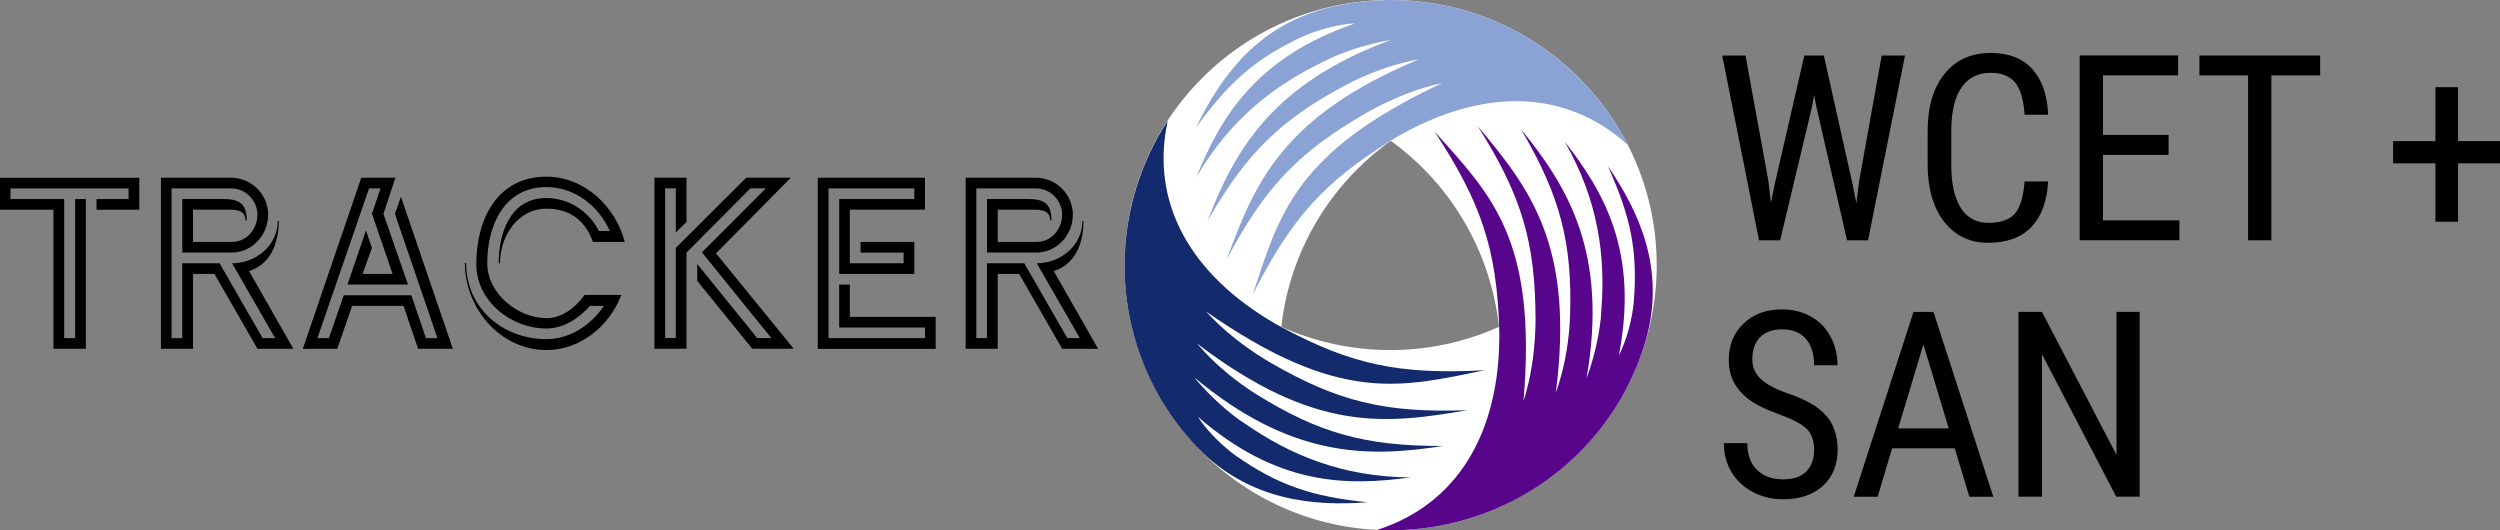 <svg width="264" height="56" viewBox="0 0 264 56" fill="none" xmlns="http://www.w3.org/2000/svg">
<rect x="0" y="0" width="264" height="56" fill="#808080" stroke="none"/>
<g clip-path="url(#clip0_106_214)">
<path d="M174.95 27.998C174.95 43.462 162.372 55.996 146.854 55.996C131.336 55.996 118.758 43.459 118.758 27.998C118.758 12.538 131.336 0 146.85 0C162.365 0 174.947 12.534 174.947 27.998H174.95ZM146.861 14.871C140.556 19.381 136.204 26.429 135.307 34.516C142.432 37.691 150.789 37.88 158.293 34.516C157.455 26.856 153.465 19.63 146.861 14.867V14.871Z" fill="white"/>
<path d="M171.879 15.26C167.226 6.202 157.768 2.56021e-05 146.85 2.56021e-05C146.85 2.56021e-05 145.35 -0.011 143.467 0.219C141.583 0.449 140.18 0.838 140.18 0.838C132.687 2.749 128.789 8.283 126.318 13.454C129.787 8.639 132.586 6.191 137.559 3.858L138.054 3.65C139.785 2.967 141.479 2.563 143.102 2.463C132.534 6.106 128.875 12.452 126.34 18.699C129.977 12.475 134.753 8.865 140.05 6.376L140.649 6.076C142.771 5.149 144.915 4.551 146.891 4.214C134.332 8.828 130.349 15.928 127.52 23.324C131.626 16.128 135.315 12.608 142.101 8.988L142.789 8.635C145.198 7.452 147.58 6.669 149.85 6.254H149.847C135.438 12.282 132.53 19.252 129.53 27.419C133.617 19.671 137.209 16.006 144.256 11.94L144.97 11.543C147.476 10.212 149.94 9.273 152.322 8.758C136.733 16.073 135.11 22.59 132.285 31.107C136.342 23.098 139.767 19.266 146.843 14.867C147.077 14.719 147.319 14.578 147.561 14.437C156.629 9.221 165.343 9.392 171.887 15.294L171.872 15.26H171.879Z" fill="#8BA3D4"/>
<path d="M123.318 12.753C117.753 21.218 117.053 32.546 122.484 41.982C122.484 41.982 123.217 43.284 124.356 44.798C125.495 46.311 126.53 47.331 126.53 47.331C131.92 52.862 138.676 53.478 144.408 53.04C138.49 52.435 134.965 51.233 130.461 48.095L130.033 47.773C128.581 46.612 127.382 45.35 126.485 44C134.913 51.322 142.253 51.326 148.953 50.414C141.725 50.365 136.208 48.032 131.406 44.69L130.844 44.323C128.979 42.95 127.397 41.393 126.117 39.853C136.379 48.418 144.539 48.325 152.385 47.094C144.077 47.123 139.175 45.684 132.65 41.619L131.998 41.2C129.772 39.705 127.904 38.036 126.415 36.281H126.418C138.832 45.74 146.344 44.79 154.946 43.318C146.162 43.637 141.185 42.357 134.142 38.284L133.442 37.865C131.038 36.363 128.998 34.697 127.36 32.895C141.483 42.732 147.96 40.892 156.781 39.1C147.788 39.579 142.752 38.518 135.404 34.59C135.158 34.46 134.913 34.326 134.671 34.185C125.622 28.944 121.434 21.321 123.318 12.73L123.295 12.76L123.318 12.753Z" fill="#132A6D"/>
<path d="M145.44 55.963C155.639 56.478 165.76 51.415 171.217 41.997C171.217 41.997 171.972 40.71 172.717 38.97C173.458 37.231 173.822 35.825 173.822 35.825C175.911 28.402 173.048 22.271 169.791 17.553C172.24 22.953 172.974 26.596 172.512 32.053L172.445 32.583C172.17 34.419 171.678 36.084 170.952 37.535C173.07 26.596 169.385 20.268 165.228 14.952C168.82 21.203 169.568 27.13 169.084 32.946L169.047 33.614C168.79 35.91 168.239 38.058 167.543 39.931C169.817 26.785 165.637 19.8 160.627 13.662C164.829 20.802 166.046 25.747 165.797 33.414L165.76 34.182C165.581 36.849 165.071 39.297 164.297 41.463C166.262 26.01 161.661 20.016 156.063 13.342H156.059C160.753 20.746 162.142 25.676 162.153 33.792L162.138 34.608C162.045 37.435 161.628 40.031 160.884 42.346C162.324 25.235 157.47 20.579 151.481 13.88C156.417 21.388 158.028 26.259 158.315 34.564C158.323 34.842 158.33 35.12 158.33 35.398C158.33 45.833 153.826 53.266 145.421 55.959H145.458L145.44 55.963Z" fill="#57068C"/>
<path d="M10.192 22.145V21.021H13.579V19.897H1.102V21.021H6.778V35.706H7.936V21.021H9.064V36.834H5.647V22.148H0V18.773H14.711V22.148H10.192V22.145Z" fill="black"/>
<path d="M27.188 36.83L22.643 28.925H20.384V36.83H16.996V18.766H24.378C26.555 18.766 28.316 20.524 28.316 22.664C28.316 24.804 26.637 26.67 24.459 26.67H19.252V21.013H23.495C25.174 21.013 26.056 21.399 26.056 23.265H25.919C25.919 22.249 25.01 22.141 24.21 22.141H20.38V25.546H24.512C26.082 25.546 27.184 24.148 27.184 22.664C27.184 21.18 25.945 19.893 24.43 19.893H18.12V35.706H19.248V27.802H23.186L27.732 35.706H29.053L24.508 27.802C27.013 27.802 29.328 25.936 29.328 23.328H29.44C29.44 25.58 28.64 27.887 26.298 28.625L30.981 36.834H27.181L27.188 36.83Z" fill="black"/>
<path d="M44.154 36.83L42.613 32.301H37.186L35.615 36.83H31.979L38.15 18.766H41.757L40.492 22.582L43.083 30.049H36.691L38.645 24.341L39.278 26.18L38.288 28.925H41.456L39.278 22.556L40.187 19.893H38.973L33.52 35.706H34.733L36.304 31.177H43.44L44.981 35.706H46.194L41.705 22.586L42.338 20.776L47.821 36.834H44.158L44.154 36.83Z" fill="black"/>
<path d="M62.61 25.55C61.81 23.272 60.157 22.037 57.734 22.037C54.622 22.037 52.801 24.975 52.801 27.802H52.664C52.664 24.589 53.877 20.91 57.704 20.91C60.045 20.91 62.193 22.308 63.243 24.396H64.4C63.217 21.733 60.682 19.756 57.708 19.756C53.189 19.756 51.454 23.873 51.454 27.798C51.454 30.98 54.648 33.592 57.708 33.592C59.386 33.592 60.793 32.468 61.728 31.147H65.614C64.374 34.415 61.288 36.967 57.708 36.967C52.776 36.967 49.087 32.494 49.087 27.772H49.224C49.224 32.52 53.055 35.814 57.708 35.814C60.187 35.814 62.446 34.304 63.767 32.301H62.308C61.125 33.618 59.528 34.69 57.708 34.69C53.933 34.69 50.296 31.782 50.296 27.883C50.296 23.243 52.444 18.658 57.708 18.658C61.702 18.658 65.007 21.789 65.971 25.55H62.61Z" fill="black"/>
<path d="M79.442 36.83L73.628 29.664V27.88L79.963 35.703H81.452L74.123 26.644L80.872 19.89H79.245L72.496 26.67V36.826H69.109V18.762H72.496V23.428L71.368 24.552V19.886H70.241V35.699H71.368V26.173L78.806 18.762H83.515L75.608 26.752L83.816 36.826H79.435L79.442 36.83Z" fill="black"/>
<path d="M86.355 36.83V18.766H97.678V22.141H89.746V27.798H95.422V26.674H90.877V25.55H96.554V28.925H88.622V21.021H96.554V19.897H87.49V35.71H97.682V34.586H88.618V30.057H89.746V33.462H98.81V36.837H86.359L86.355 36.83Z" fill="black"/>
<path d="M112.165 36.83L107.62 28.925H105.361V36.83H101.974V18.766H109.355C111.533 18.766 113.293 20.524 113.293 22.664C113.293 24.804 111.615 26.67 109.437 26.67H104.229V21.013H108.473C110.152 21.013 111.034 21.399 111.034 23.265H110.896C110.896 22.249 109.988 22.141 109.188 22.141H105.357V25.546H109.489C111.06 25.546 112.162 24.148 112.162 22.664C112.162 21.18 110.922 19.893 109.407 19.893H103.098V35.706H104.226V27.802H108.164L112.709 35.706H114.03L109.485 27.802C111.991 27.802 114.306 25.936 114.306 23.328H114.417C114.417 25.58 113.617 27.887 111.276 28.625L115.959 36.834H112.158L112.165 36.83Z" fill="black"/>
<path d="M186.758 19.222L187.014 21.407L187.405 19.478L190.539 5.861H192.598L195.639 19.478L196.03 21.462L196.313 19.211L198.706 5.861H201.167L197.266 25.376H195.047L191.779 11.154L191.578 10L191.377 11.154L187.986 25.376H185.753L181.866 5.861H184.327L186.761 19.222H186.758Z" fill="black"/>
<path d="M216.28 19.166C216.172 21.258 215.583 22.857 214.511 23.97C213.439 25.083 211.928 25.639 209.974 25.639C208.02 25.639 206.449 24.893 205.295 23.406C204.141 21.919 203.56 19.901 203.56 17.356V13.817C203.56 11.28 204.156 9.273 205.343 7.801C206.531 6.328 208.154 5.59 210.205 5.59C212.096 5.59 213.562 6.154 214.597 7.278C215.632 8.405 216.194 10.015 216.287 12.115H213.8C213.692 10.523 213.357 9.388 212.792 8.71C212.226 8.031 211.366 7.689 210.208 7.689C208.872 7.689 207.845 8.209 207.13 9.251C206.412 10.293 206.054 11.818 206.054 13.828V17.408C206.054 19.381 206.389 20.898 207.056 21.952C207.722 23.005 208.697 23.532 209.981 23.532C211.265 23.532 212.189 23.217 212.751 22.579C213.317 21.945 213.666 20.806 213.8 19.163H216.287L216.28 19.166Z" fill="black"/>
<path d="M229.003 16.355H222.075V23.269H230.145V25.372H219.615V5.857H230.011V7.96H222.075V14.248H229.003V16.351V16.355Z" fill="black"/>
<path d="M245.009 7.964H239.857V25.376H237.396V7.964H232.26V5.861H245.009V7.964Z" fill="black"/>
<path d="M259.574 14.904H264V17.248H259.574V23.413H257.181V17.248H252.714V14.904H257.181V9.207H259.574V14.904Z" fill="black"/>
<path d="M191.571 47.52C191.571 46.548 191.306 45.799 190.778 45.284C190.249 44.764 189.293 44.26 187.912 43.77C186.531 43.281 185.473 42.761 184.744 42.223C184.014 41.682 183.467 41.066 183.102 40.373C182.737 39.679 182.559 38.889 182.559 37.995C182.559 36.448 183.076 35.176 184.111 34.174C185.146 33.173 186.504 32.672 188.18 32.672C189.326 32.672 190.35 32.928 191.247 33.436C192.144 33.948 192.832 34.656 193.316 35.569C193.8 36.481 194.042 37.479 194.042 38.57H191.567C191.567 37.364 191.277 36.429 190.692 35.769C190.108 35.109 189.27 34.779 188.176 34.779C187.182 34.779 186.408 35.057 185.864 35.61C185.317 36.166 185.045 36.945 185.045 37.947C185.045 38.77 185.339 39.46 185.931 40.013C186.523 40.565 187.439 41.066 188.675 41.504C190.603 42.138 191.98 42.921 192.81 43.852C193.64 44.783 194.053 45.996 194.053 47.498C194.053 49.078 193.536 50.347 192.505 51.297C191.474 52.246 190.07 52.725 188.295 52.725C187.156 52.725 186.106 52.476 185.142 51.979C184.178 51.482 183.422 50.788 182.868 49.887C182.317 48.989 182.041 47.958 182.041 46.797H184.517C184.517 48.003 184.855 48.941 185.533 49.612C186.21 50.284 187.13 50.618 188.299 50.618C189.382 50.618 190.201 50.34 190.748 49.787C191.295 49.234 191.567 48.477 191.567 47.52H191.571Z" fill="black"/>
<path d="M206.419 47.346H199.801L198.282 52.454H195.755L202.064 32.939H204.174L210.495 52.454H207.968L206.419 47.346ZM200.448 45.239H205.786L203.11 36.366L200.448 45.239Z" fill="black"/>
<path d="M225.95 52.45H223.475L215.632 37.412V52.45H213.156V32.935H215.632L223.501 48.04V32.935H225.95V52.45Z" fill="black"/>
</g>
<defs>
<clipPath id="clip0_106_214">
<rect width="264" height="56" fill="white"/>
</clipPath>
</defs>
</svg>
